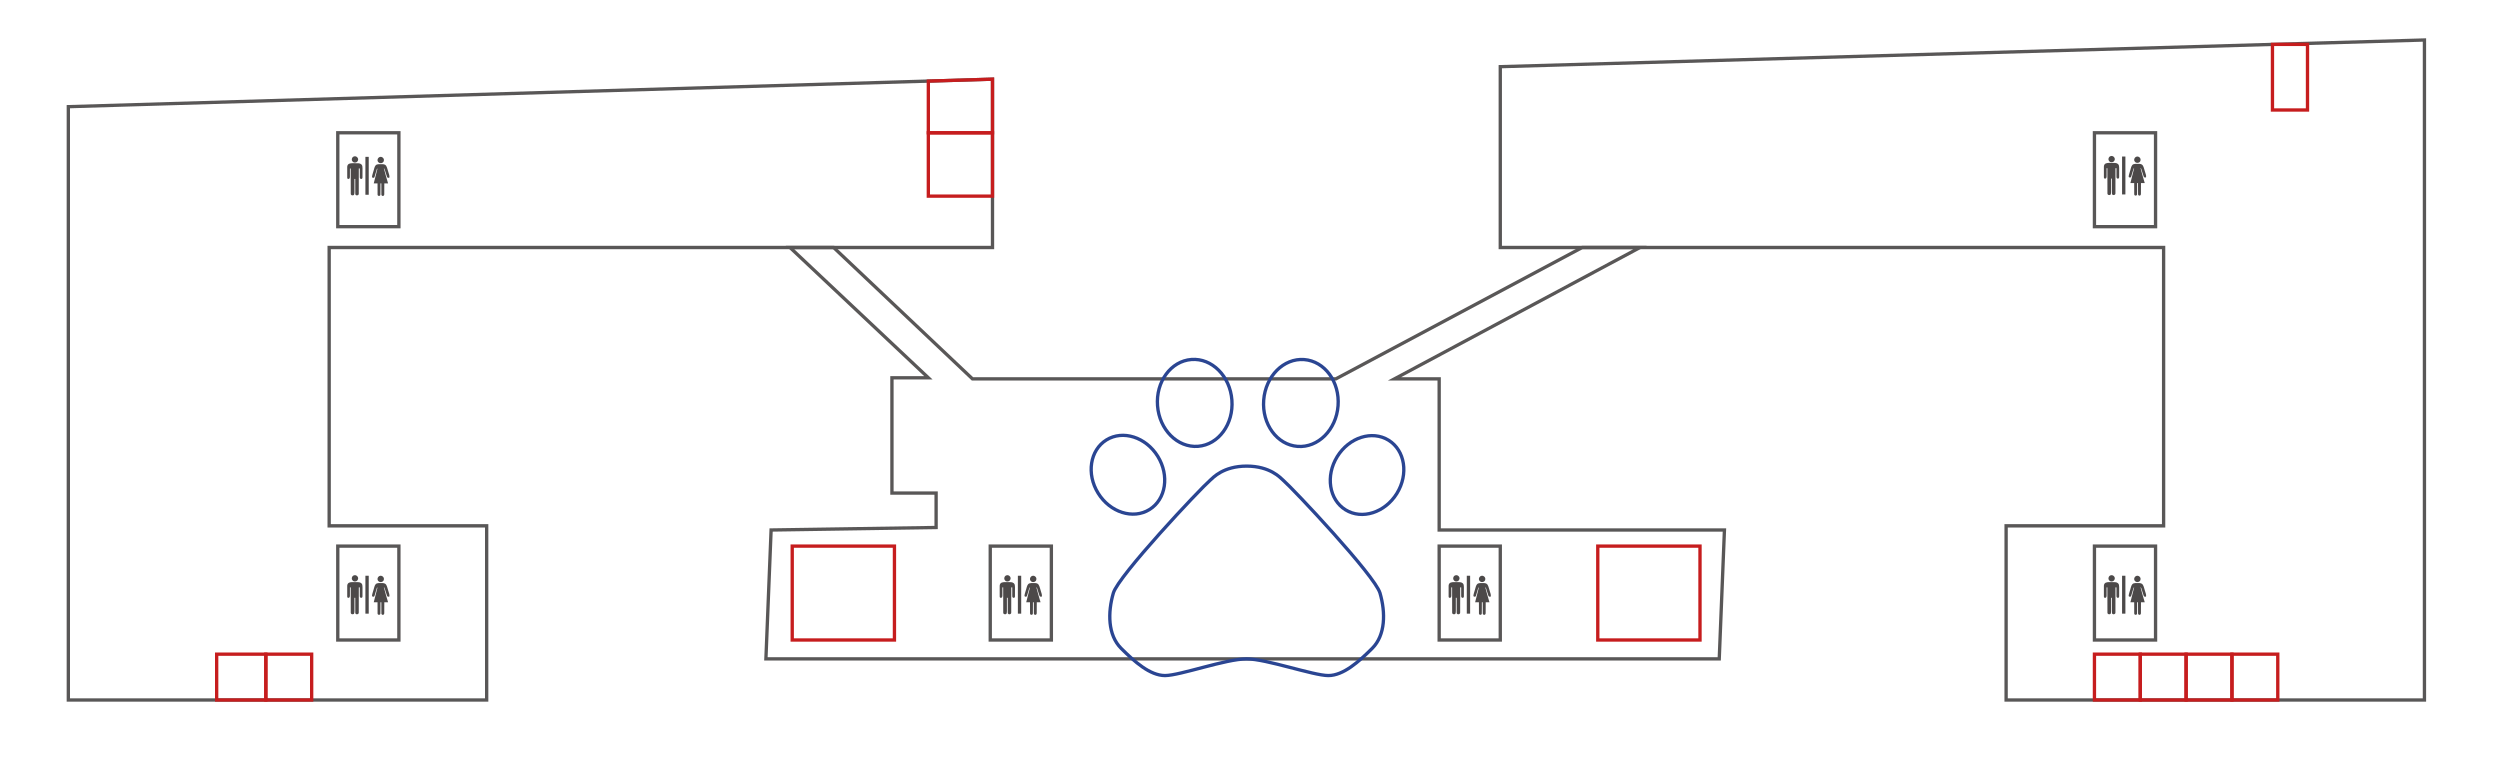 <?xml version="1.0" encoding="utf-8"?>
<!-- Generator: Adobe Illustrator 15.0.0, SVG Export Plug-In . SVG Version: 6.00 Build 0)  -->
<!DOCTYPE svg PUBLIC "-//W3C//DTD SVG 1.1//EN" "http://www.w3.org/Graphics/SVG/1.1/DTD/svg11.dtd">
<svg version="1.1" xmlns="http://www.w3.org/2000/svg" xmlns:xlink="http://www.w3.org/1999/xlink" x="0px" y="0px" width="750px"
	 height="232px" viewBox="0 0 750 232" enable-background="new 0 0 750 232" xml:space="preserve">
<g id="图层_2">
	<g>
		<g>
			<path fill="#4C4949" d="M301.988,172.586c0.684-0.216,1.441,0.571,1.129,1.238c-0.196,0.669-1.188,0.844-1.607,0.291
				C301.05,173.63,301.329,172.719,301.988,172.586"/>
			<path fill="#4C4949" d="M300.485,174.793c0.623-0.247,1.305-0.129,1.957-0.155c0.563,0.009,1.214-0.075,1.677,0.316
				c0.354,0.278,0.367,0.767,0.372,1.178c-0.006,0.903,0.005,1.808-0.004,2.713c0.009,0.201-0.074,0.514-0.326,0.504
				c-0.296,0.075-0.494-0.246-0.483-0.504c-0.005-0.88,0.001-1.757-0.001-2.632c-0.075,0-0.221,0.002-0.295,0.004
				c-0.013,2.515,0.006,5.03-0.01,7.545c0.064,0.602-0.993,0.74-1.043,0.117c-0.023-1.51-0.002-3.024-0.009-4.535h-0.247
				c0,1.318-0.004,2.635,0.002,3.956c0.002,0.284-0.023,0.577-0.132,0.848c-0.343,0.282-0.994,0.14-0.973-0.373
				c-0.021-2.516,0.005-5.031-0.013-7.547h-0.237c-0.014,0.833,0.003,1.669-0.005,2.503c0,0.273-0.135,0.7-0.486,0.619
				c-0.205,0.02-0.338-0.217-0.321-0.4c-0.01-1.058-0.006-2.117-0.002-3.173C299.896,175.374,300.094,174.946,300.485,174.793"/>
		</g>
		<g>
			<path fill="#4C4949" d="M309.768,172.741c0.619-0.132,1.268,0.453,1.135,1.09c-0.056,0.826-1.267,1.073-1.714,0.417
				C308.742,173.718,309.124,172.88,309.768,172.741"/>
			<path fill="#4C4949" d="M308.46,175.244c0.473-0.455,1.178-0.279,1.768-0.315c0.486-0.034,1.074,0.031,1.359,0.484
				c0.35,0.58,0.438,1.271,0.664,1.903c0.135,0.541,0.427,1.079,0.298,1.653c-0.25,0.086-0.563,0.074-0.685-0.201
				c-0.281-0.765-0.475-1.558-0.739-2.328c-0.033-0.131-0.146-0.212-0.237-0.3c0.357,1.532,0.865,3.028,1.277,4.546
				c-0.376,0.001-0.753,0.005-1.128,0c-0.029,1.087,0.011,2.173-0.018,3.257c0.007,0.248-0.155,0.527-0.429,0.517
				c-0.269,0.021-0.468-0.25-0.437-0.501c-0.014-1.093,0.013-2.186-0.009-3.278c-0.066,0.002-0.198,0.005-0.264,0.008
				c-0.022,1.129,0.023,2.259-0.021,3.385c-0.037,0.509-0.8,0.496-0.849-0.001c-0.024-1.129,0.002-2.258-0.012-3.387
				c-0.378,0.004-0.757,0.003-1.135-0.003c0.359-1.493,0.773-2.971,1.126-4.463c-0.043,0.028-0.129,0.083-0.172,0.111
				c-0.279,0.799-0.451,1.637-0.726,2.438c-0.087,0.365-0.74,0.342-0.747-0.056c0.054-0.617,0.312-1.198,0.462-1.798
				C308,176.353,308.054,175.706,308.46,175.244"/>
		</g>
		<line fill="none" stroke="#4C4949" stroke-miterlimit="10" x1="305.862" y1="172.722" x2="305.862" y2="184.097"/>
		<g>
			<g>
				<path fill="#4C4949" d="M106.246,172.586c0.684-0.216,1.441,0.571,1.129,1.238c-0.196,0.669-1.188,0.844-1.607,0.291
					C105.308,173.63,105.587,172.719,106.246,172.586"/>
				<path fill="#4C4949" d="M104.743,174.793c0.623-0.247,1.305-0.129,1.957-0.155c0.563,0.009,1.214-0.075,1.677,0.316
					c0.354,0.278,0.367,0.767,0.372,1.178c-0.006,0.903,0.005,1.808-0.004,2.713c0.009,0.201-0.074,0.514-0.326,0.504
					c-0.296,0.075-0.494-0.246-0.483-0.504c-0.005-0.88,0.001-1.757-0.001-2.632c-0.075,0-0.221,0.002-0.295,0.004
					c-0.013,2.515,0.006,5.03-0.01,7.545c0.064,0.602-0.993,0.74-1.043,0.117c-0.023-1.51-0.002-3.024-0.009-4.535h-0.247
					c0,1.318-0.004,2.635,0.002,3.956c0.002,0.284-0.023,0.577-0.132,0.848c-0.343,0.282-0.994,0.14-0.973-0.373
					c-0.021-2.516,0.005-5.031-0.013-7.547h-0.237c-0.014,0.833,0.003,1.669-0.005,2.503c0,0.273-0.135,0.7-0.486,0.619
					c-0.205,0.02-0.338-0.217-0.321-0.4c-0.01-1.058-0.006-2.117-0.002-3.173C104.154,175.374,104.352,174.946,104.743,174.793"/>
			</g>
			<g>
				<path fill="#4C4949" d="M114.026,172.741c0.619-0.132,1.268,0.453,1.135,1.09c-0.056,0.826-1.267,1.073-1.714,0.417
					C113,173.718,113.382,172.88,114.026,172.741"/>
				<path fill="#4C4949" d="M112.719,175.244c0.473-0.455,1.178-0.279,1.768-0.315c0.486-0.034,1.074,0.031,1.359,0.484
					c0.35,0.58,0.438,1.271,0.664,1.903c0.135,0.541,0.427,1.079,0.298,1.653c-0.25,0.086-0.563,0.074-0.685-0.201
					c-0.281-0.765-0.475-1.558-0.739-2.328c-0.033-0.131-0.146-0.212-0.237-0.3c0.357,1.532,0.865,3.028,1.277,4.546
					c-0.376,0.001-0.753,0.005-1.128,0c-0.029,1.087,0.011,2.173-0.018,3.257c0.007,0.248-0.155,0.527-0.429,0.517
					c-0.269,0.021-0.468-0.25-0.437-0.501c-0.014-1.093,0.013-2.186-0.009-3.278c-0.066,0.002-0.198,0.005-0.264,0.008
					c-0.022,1.129,0.023,2.259-0.021,3.385c-0.037,0.509-0.8,0.496-0.849-0.001c-0.024-1.129,0.002-2.258-0.012-3.387
					c-0.378,0.004-0.757,0.003-1.135-0.003c0.359-1.493,0.773-2.971,1.126-4.463c-0.043,0.028-0.129,0.083-0.172,0.111
					c-0.279,0.799-0.451,1.637-0.726,2.438c-0.087,0.365-0.74,0.342-0.747-0.056c0.054-0.617,0.312-1.198,0.462-1.798
					C112.259,176.353,112.312,175.706,112.719,175.244"/>
			</g>
			<line fill="none" stroke="#4C4949" stroke-miterlimit="10" x1="110.12" y1="172.722" x2="110.12" y2="184.097"/>
		</g>
	</g>
	<g>
		<g>
			<path fill="#4C4949" d="M436.663,172.586c0.685-0.216,1.44,0.571,1.129,1.238c-0.196,0.669-1.188,0.844-1.607,0.291
				C435.725,173.63,436.004,172.719,436.663,172.586"/>
			<path fill="#4C4949" d="M435.16,174.793c0.623-0.247,1.305-0.129,1.957-0.155c0.563,0.009,1.214-0.075,1.678,0.316
				c0.354,0.278,0.366,0.767,0.371,1.178c-0.006,0.903,0.006,1.808-0.004,2.713c0.01,0.201-0.074,0.514-0.325,0.504
				c-0.296,0.075-0.493-0.246-0.483-0.504c-0.005-0.88,0.001-1.757-0.001-2.632c-0.075,0-0.221,0.002-0.295,0.004
				c-0.013,2.515,0.007,5.03-0.01,7.545c0.064,0.602-0.993,0.74-1.043,0.117c-0.022-1.51-0.003-3.024-0.009-4.535h-0.247
				c0.001,1.318-0.004,2.635,0.002,3.956c0.003,0.284-0.023,0.577-0.132,0.848c-0.343,0.282-0.994,0.14-0.973-0.373
				c-0.021-2.516,0.005-5.031-0.014-7.547h-0.236c-0.014,0.833,0.003,1.669-0.005,2.503c0,0.273-0.135,0.7-0.486,0.619
				c-0.204,0.02-0.338-0.217-0.321-0.4c-0.01-1.058-0.006-2.117-0.002-3.173C434.57,175.374,434.77,174.946,435.16,174.793"/>
		</g>
		<g>
			<path fill="#4C4949" d="M444.443,172.741c0.619-0.132,1.268,0.453,1.135,1.09c-0.056,0.826-1.266,1.073-1.714,0.417
				C443.418,173.718,443.799,172.88,444.443,172.741"/>
			<path fill="#4C4949" d="M443.136,175.244c0.474-0.455,1.178-0.279,1.768-0.315c0.486-0.034,1.073,0.031,1.359,0.484
				c0.35,0.58,0.438,1.271,0.663,1.903c0.135,0.541,0.428,1.079,0.299,1.653c-0.251,0.086-0.563,0.074-0.686-0.201
				c-0.281-0.765-0.475-1.558-0.738-2.328c-0.033-0.131-0.146-0.212-0.238-0.3c0.357,1.532,0.865,3.028,1.277,4.546
				c-0.377,0.001-0.753,0.005-1.129,0c-0.029,1.087,0.012,2.173-0.018,3.257c0.008,0.248-0.154,0.527-0.429,0.517
				c-0.269,0.021-0.468-0.25-0.437-0.501c-0.014-1.093,0.013-2.186-0.01-3.278c-0.065,0.002-0.197,0.005-0.264,0.008
				c-0.021,1.129,0.023,2.259-0.021,3.385c-0.037,0.509-0.8,0.496-0.849-0.001c-0.024-1.129,0.002-2.258-0.012-3.387
				c-0.379,0.004-0.758,0.003-1.136-0.003c0.358-1.493,0.773-2.971,1.126-4.463c-0.043,0.028-0.129,0.083-0.172,0.111
				c-0.279,0.799-0.451,1.637-0.726,2.438c-0.087,0.365-0.74,0.342-0.747-0.056c0.055-0.617,0.313-1.198,0.463-1.798
				C442.676,176.353,442.729,175.706,443.136,175.244"/>
		</g>
		<line fill="none" stroke="#4C4949" stroke-miterlimit="10" x1="440.537" y1="172.722" x2="440.537" y2="184.097"/>
	</g>
	<g>
		<g>
			<path fill="#4C4949" d="M106.246,46.918c0.684-0.216,1.441,0.571,1.129,1.238c-0.196,0.669-1.188,0.844-1.607,0.291
				C105.308,47.962,105.587,47.051,106.246,46.918"/>
			<path fill="#4C4949" d="M104.743,49.125c0.623-0.247,1.305-0.129,1.957-0.155c0.563,0.009,1.214-0.075,1.677,0.316
				c0.354,0.278,0.367,0.767,0.372,1.178c-0.006,0.903,0.005,1.808-0.004,2.713c0.009,0.201-0.074,0.514-0.326,0.504
				c-0.296,0.075-0.494-0.246-0.483-0.504c-0.005-0.88,0.001-1.757-0.001-2.632c-0.075,0-0.221,0.002-0.295,0.004
				c-0.013,2.515,0.006,5.03-0.01,7.545c0.064,0.602-0.993,0.74-1.043,0.117c-0.023-1.51-0.002-3.024-0.009-4.535h-0.247
				c0,1.318-0.004,2.635,0.002,3.956c0.002,0.284-0.023,0.577-0.132,0.848c-0.343,0.282-0.994,0.14-0.973-0.373
				c-0.021-2.516,0.005-5.031-0.013-7.547h-0.237c-0.014,0.833,0.003,1.669-0.005,2.503c0,0.273-0.135,0.7-0.486,0.619
				c-0.205,0.02-0.338-0.217-0.321-0.4c-0.01-1.058-0.006-2.117-0.002-3.173C104.154,49.706,104.352,49.278,104.743,49.125"/>
		</g>
		<g>
			<path fill="#4C4949" d="M114.026,47.073c0.619-0.132,1.268,0.453,1.135,1.09c-0.056,0.826-1.267,1.073-1.714,0.417
				C113,48.05,113.382,47.212,114.026,47.073"/>
			<path fill="#4C4949" d="M112.719,49.576c0.473-0.455,1.178-0.279,1.768-0.315c0.486-0.034,1.074,0.031,1.359,0.484
				c0.35,0.58,0.438,1.271,0.664,1.903c0.135,0.541,0.427,1.079,0.298,1.653c-0.25,0.086-0.563,0.074-0.685-0.201
				c-0.281-0.765-0.475-1.558-0.739-2.328c-0.033-0.131-0.146-0.212-0.237-0.3c0.357,1.532,0.865,3.028,1.277,4.546
				c-0.376,0.001-0.753,0.005-1.128,0c-0.029,1.087,0.011,2.173-0.018,3.257c0.007,0.248-0.155,0.527-0.429,0.517
				c-0.269,0.021-0.468-0.25-0.437-0.501c-0.014-1.093,0.013-2.186-0.009-3.278c-0.066,0.002-0.198,0.005-0.264,0.008
				c-0.022,1.129,0.023,2.259-0.021,3.385c-0.037,0.509-0.8,0.496-0.849-0.001c-0.024-1.129,0.002-2.258-0.012-3.387
				c-0.378,0.004-0.757,0.003-1.135-0.003c0.359-1.493,0.773-2.971,1.126-4.463c-0.043,0.028-0.129,0.083-0.172,0.111
				c-0.279,0.799-0.451,1.637-0.726,2.438c-0.087,0.365-0.74,0.342-0.747-0.056c0.054-0.617,0.312-1.198,0.462-1.798
				C112.259,50.685,112.312,50.038,112.719,49.576"/>
		</g>
		<line fill="none" stroke="#4C4949" stroke-miterlimit="10" x1="110.12" y1="47.054" x2="110.12" y2="58.429"/>
	</g>
	<g>
		<g>
			<path fill="#4C4949" d="M633.245,172.586c0.685-0.216,1.44,0.571,1.129,1.238c-0.196,0.669-1.188,0.844-1.607,0.291
				C632.307,173.63,632.586,172.719,633.245,172.586"/>
			<path fill="#4C4949" d="M631.742,174.793c0.623-0.247,1.305-0.129,1.957-0.155c0.563,0.009,1.214-0.075,1.678,0.316
				c0.354,0.278,0.366,0.767,0.371,1.178c-0.006,0.903,0.006,1.808-0.004,2.713c0.01,0.201-0.074,0.514-0.325,0.504
				c-0.296,0.075-0.493-0.246-0.483-0.504c-0.005-0.88,0.001-1.757-0.001-2.632c-0.075,0-0.221,0.002-0.295,0.004
				c-0.013,2.515,0.007,5.03-0.01,7.545c0.064,0.602-0.993,0.74-1.043,0.117c-0.022-1.51-0.003-3.024-0.009-4.535h-0.247
				c0.001,1.318-0.004,2.635,0.002,3.956c0.003,0.284-0.023,0.577-0.132,0.848c-0.343,0.282-0.994,0.14-0.973-0.373
				c-0.021-2.516,0.005-5.031-0.014-7.547h-0.236c-0.014,0.833,0.003,1.669-0.005,2.503c0,0.273-0.135,0.7-0.486,0.619
				c-0.204,0.02-0.338-0.217-0.321-0.4c-0.01-1.058-0.006-2.117-0.002-3.173C631.152,175.374,631.352,174.946,631.742,174.793"/>
		</g>
		<g>
			<path fill="#4C4949" d="M641.025,172.741c0.619-0.132,1.268,0.453,1.135,1.09c-0.056,0.826-1.266,1.073-1.714,0.417
				C640,173.718,640.381,172.88,641.025,172.741"/>
			<path fill="#4C4949" d="M639.718,175.244c0.474-0.455,1.178-0.279,1.768-0.315c0.486-0.034,1.073,0.031,1.359,0.484
				c0.35,0.58,0.438,1.271,0.663,1.903c0.135,0.541,0.428,1.079,0.299,1.653c-0.251,0.086-0.563,0.074-0.686-0.201
				c-0.281-0.765-0.475-1.558-0.738-2.328c-0.033-0.131-0.146-0.212-0.238-0.3c0.357,1.532,0.865,3.028,1.277,4.546
				c-0.377,0.001-0.753,0.005-1.129,0c-0.029,1.087,0.012,2.173-0.018,3.257c0.008,0.248-0.154,0.527-0.429,0.517
				c-0.269,0.021-0.468-0.25-0.437-0.501c-0.014-1.093,0.013-2.186-0.01-3.278c-0.065,0.002-0.197,0.005-0.264,0.008
				c-0.021,1.129,0.023,2.259-0.021,3.385c-0.037,0.509-0.8,0.496-0.849-0.001c-0.024-1.129,0.002-2.258-0.012-3.387
				c-0.379,0.004-0.758,0.003-1.136-0.003c0.358-1.493,0.773-2.971,1.126-4.463c-0.043,0.028-0.129,0.083-0.172,0.111
				c-0.279,0.799-0.451,1.637-0.726,2.438c-0.087,0.365-0.74,0.342-0.747-0.056c0.055-0.617,0.313-1.198,0.463-1.798
				C639.258,176.353,639.311,175.706,639.718,175.244"/>
		</g>
		<line fill="none" stroke="#4C4949" stroke-miterlimit="10" x1="637.119" y1="172.722" x2="637.119" y2="184.097"/>
	</g>
	<g>
		<g>
			<path fill="#4C4949" d="M633.245,46.822c0.685-0.216,1.44,0.571,1.129,1.238c-0.196,0.669-1.188,0.844-1.607,0.291
				C632.307,47.866,632.586,46.955,633.245,46.822"/>
			<path fill="#4C4949" d="M631.742,49.029c0.623-0.247,1.305-0.129,1.957-0.155c0.563,0.009,1.214-0.075,1.678,0.316
				c0.354,0.278,0.366,0.767,0.371,1.178c-0.006,0.903,0.006,1.808-0.004,2.713c0.01,0.201-0.074,0.514-0.325,0.504
				c-0.296,0.075-0.493-0.246-0.483-0.504c-0.005-0.88,0.001-1.757-0.001-2.632c-0.075,0-0.221,0.002-0.295,0.004
				c-0.013,2.515,0.007,5.03-0.01,7.545c0.064,0.602-0.993,0.74-1.043,0.117c-0.022-1.51-0.003-3.024-0.009-4.535h-0.247
				c0.001,1.318-0.004,2.635,0.002,3.956c0.003,0.284-0.023,0.577-0.132,0.848c-0.343,0.282-0.994,0.14-0.973-0.373
				c-0.021-2.516,0.005-5.031-0.014-7.547h-0.236c-0.014,0.833,0.003,1.669-0.005,2.503c0,0.273-0.135,0.7-0.486,0.619
				c-0.204,0.02-0.338-0.217-0.321-0.4c-0.01-1.058-0.006-2.117-0.002-3.173C631.152,49.61,631.352,49.182,631.742,49.029"/>
		</g>
		<g>
			<path fill="#4C4949" d="M641.025,46.977c0.619-0.132,1.268,0.453,1.135,1.09c-0.056,0.826-1.266,1.073-1.714,0.417
				C640,47.954,640.381,47.116,641.025,46.977"/>
			<path fill="#4C4949" d="M639.718,49.479c0.474-0.455,1.178-0.279,1.768-0.315c0.486-0.034,1.073,0.031,1.359,0.484
				c0.35,0.58,0.438,1.271,0.663,1.903c0.135,0.541,0.428,1.079,0.299,1.653c-0.251,0.086-0.563,0.074-0.686-0.201
				c-0.281-0.765-0.475-1.558-0.738-2.328c-0.033-0.131-0.146-0.212-0.238-0.3c0.357,1.532,0.865,3.028,1.277,4.546
				c-0.377,0.001-0.753,0.005-1.129,0c-0.029,1.087,0.012,2.173-0.018,3.257c0.008,0.248-0.154,0.527-0.429,0.517
				c-0.269,0.021-0.468-0.25-0.437-0.501c-0.014-1.093,0.013-2.186-0.01-3.278c-0.065,0.002-0.197,0.005-0.264,0.008
				c-0.021,1.129,0.023,2.259-0.021,3.385c-0.037,0.509-0.8,0.496-0.849-0.001c-0.024-1.129,0.002-2.258-0.012-3.387
				c-0.379,0.004-0.758,0.003-1.136-0.003c0.358-1.493,0.773-2.971,1.126-4.463c-0.043,0.028-0.129,0.083-0.172,0.111
				c-0.279,0.799-0.451,1.637-0.726,2.438c-0.087,0.365-0.74,0.342-0.747-0.056c0.055-0.617,0.313-1.198,0.463-1.798
				C639.258,50.589,639.311,49.942,639.718,49.479"/>
		</g>
		<line fill="none" stroke="#4C4949" stroke-miterlimit="10" x1="637.119" y1="46.958" x2="637.119" y2="58.333"/>
	</g>
</g>
<g id="图层_1">
	<polygon name="C区" fill="none" stroke="#595757" stroke-miterlimit="10" points="20.5,32 297.75,23.75 297.75,74.25 98.75,74.25 
		98.75,157.75 146,157.75 146,210 20.5,210 	"/>
	<polygon name="A区" fill="none" stroke="#595757" stroke-miterlimit="10" points="727.334,12 450.084,20 450.084,74.25 649.084,74.25 
		649.084,157.75 601.834,157.75 601.834,210 727.334,210 	"/>
	<path fill="none" stroke="#C61D1E" stroke-miterlimit="10" d="M278.5,58.833c0.334,0,19.25,0,19.25,0v-19H278.5V58.833z"/>
	<rect x="65" y="196.25" fill="none" stroke="#C61D1E" stroke-miterlimit="10" width="14.75" height="13.75"/>
	<rect x="79.75" y="196.25" fill="none" stroke="#C61D1E" stroke-miterlimit="10" width="13.75" height="13.75"/>
	<polygon fill="none" stroke="#C61D1E" stroke-miterlimit="10" points="278.5,39.833 297.75,39.833 297.75,23.75 278.5,24.323 	"/>
	<rect x="101.333" y="39.833" fill="none" stroke="#595757" stroke-miterlimit="10" width="18.333" height="28.167"/>
	<rect x="101.333" y="163.833" fill="none" stroke="#595757" stroke-miterlimit="10" width="18.333" height="28.167"/>
	<rect x="297.075" y="163.833" fill="none" stroke="#595757" stroke-miterlimit="10" width="18.334" height="28.167"/>
	<rect x="431.75" y="163.833" fill="none" stroke="#595757" stroke-miterlimit="10" width="18.334" height="28.167"/>
	<rect x="628.333" y="163.833" fill="none" stroke="#595757" stroke-miterlimit="10" width="18.334" height="28.167"/>
	<rect x="628.333" y="39.833" fill="none" stroke="#595757" stroke-miterlimit="10" width="18.334" height="28.167"/>
	<rect x="642.083" y="196.25" fill="none" stroke="#C61D1E" stroke-miterlimit="10" width="13.75" height="13.75"/>
	<rect x="655.833" y="196.25" fill="none" stroke="#C61D1E" stroke-miterlimit="10" width="13.75" height="13.75"/>
	<rect x="669.583" y="196.25" fill="none" stroke="#C61D1E" stroke-miterlimit="10" width="13.75" height="13.75"/>
	<rect x="628.333" y="196.25" fill="none" stroke="#C61D1E" stroke-miterlimit="10" width="13.75" height="13.75"/>
	<polygon name="B区" fill="none" stroke="#595757" stroke-miterlimit="10" points="231.333,159 229.771,197.667 515.771,197.667 517.333,159 
		431.75,159 431.75,113.667 418.333,113.667 492,74.25 474.667,74.25 400.75,113.667 291.75,113.667 250.083,74.25 237,74.25 
		278.5,113.333 267.583,113.333 267.583,147.917 280.833,147.917 280.833,158.25 	"/>
	<path fill="none" stroke="#595757" stroke-miterlimit="10" d="M438.167,113.667"/>
	<path fill="none" stroke="#595757" stroke-miterlimit="10" d="M400.75,113.667"/>
	<rect name="西湖春" x="479.333" y="163.833" fill="none" stroke="#C61D1E" stroke-miterlimit="10" width="30.667" height="28.167"/>
	<rect name="得胜令" x="237.667" y="163.833" fill="none" stroke="#C61D1E" stroke-miterlimit="10" width="30.667" height="28.167"/>
	<path name="五福" fill="none" stroke="#2A4592" stroke-miterlimit="10" d="M414,177.917c-1.5-5.167-25.969-31.198-29.125-33.917
		c-0.787-0.678-3.833-4.167-10.875-4.167l0,0h0l0,0l0,0c-7.042,0-10.087,3.488-10.875,4.167
		c-3.156,2.719-27.625,28.75-29.125,33.917c-1.696,5.842-1.667,12.583,2.333,16.583s8.667,8.167,13.167,8.167s18.25-5,24.5-5
		c5.875,0,20,5,24.5,5s9.167-4.167,13.167-8.167S415.696,183.759,414,177.917z"/>
	
		<ellipse transform="matrix(0.997 -0.076 0.076 0.997 -8.141 27.538)" fill="none" stroke="#2A4592" stroke-miterlimit="10" cx="358.438" cy="120.938" rx="11.188" ry="13.063"/>
	
		<ellipse transform="matrix(0.85 -0.526 0.526 0.85 -24.187 199.548)" fill="none" stroke="#2A4592" stroke-miterlimit="10" cx="338.512" cy="142.271" rx="10.52" ry="12.283"/>
	
		<ellipse transform="matrix(-0.997 -0.076 0.076 -0.997 770.098 271.125)" fill="none" stroke="#2A4592" stroke-miterlimit="10" cx="390.198" cy="120.938" rx="11.188" ry="13.063"/>
	
		<ellipse transform="matrix(-0.85 -0.526 0.526 -0.85 683.885 479.163)" fill="none" stroke="#2A4592" stroke-miterlimit="10" cx="410.123" cy="142.271" rx="10.52" ry="12.282"/>
	<rect x="681.737" y="13.315" fill="none" stroke="#C61D1E" stroke-miterlimit="10" width="10.513" height="19.685"/>
</g>
</svg>
